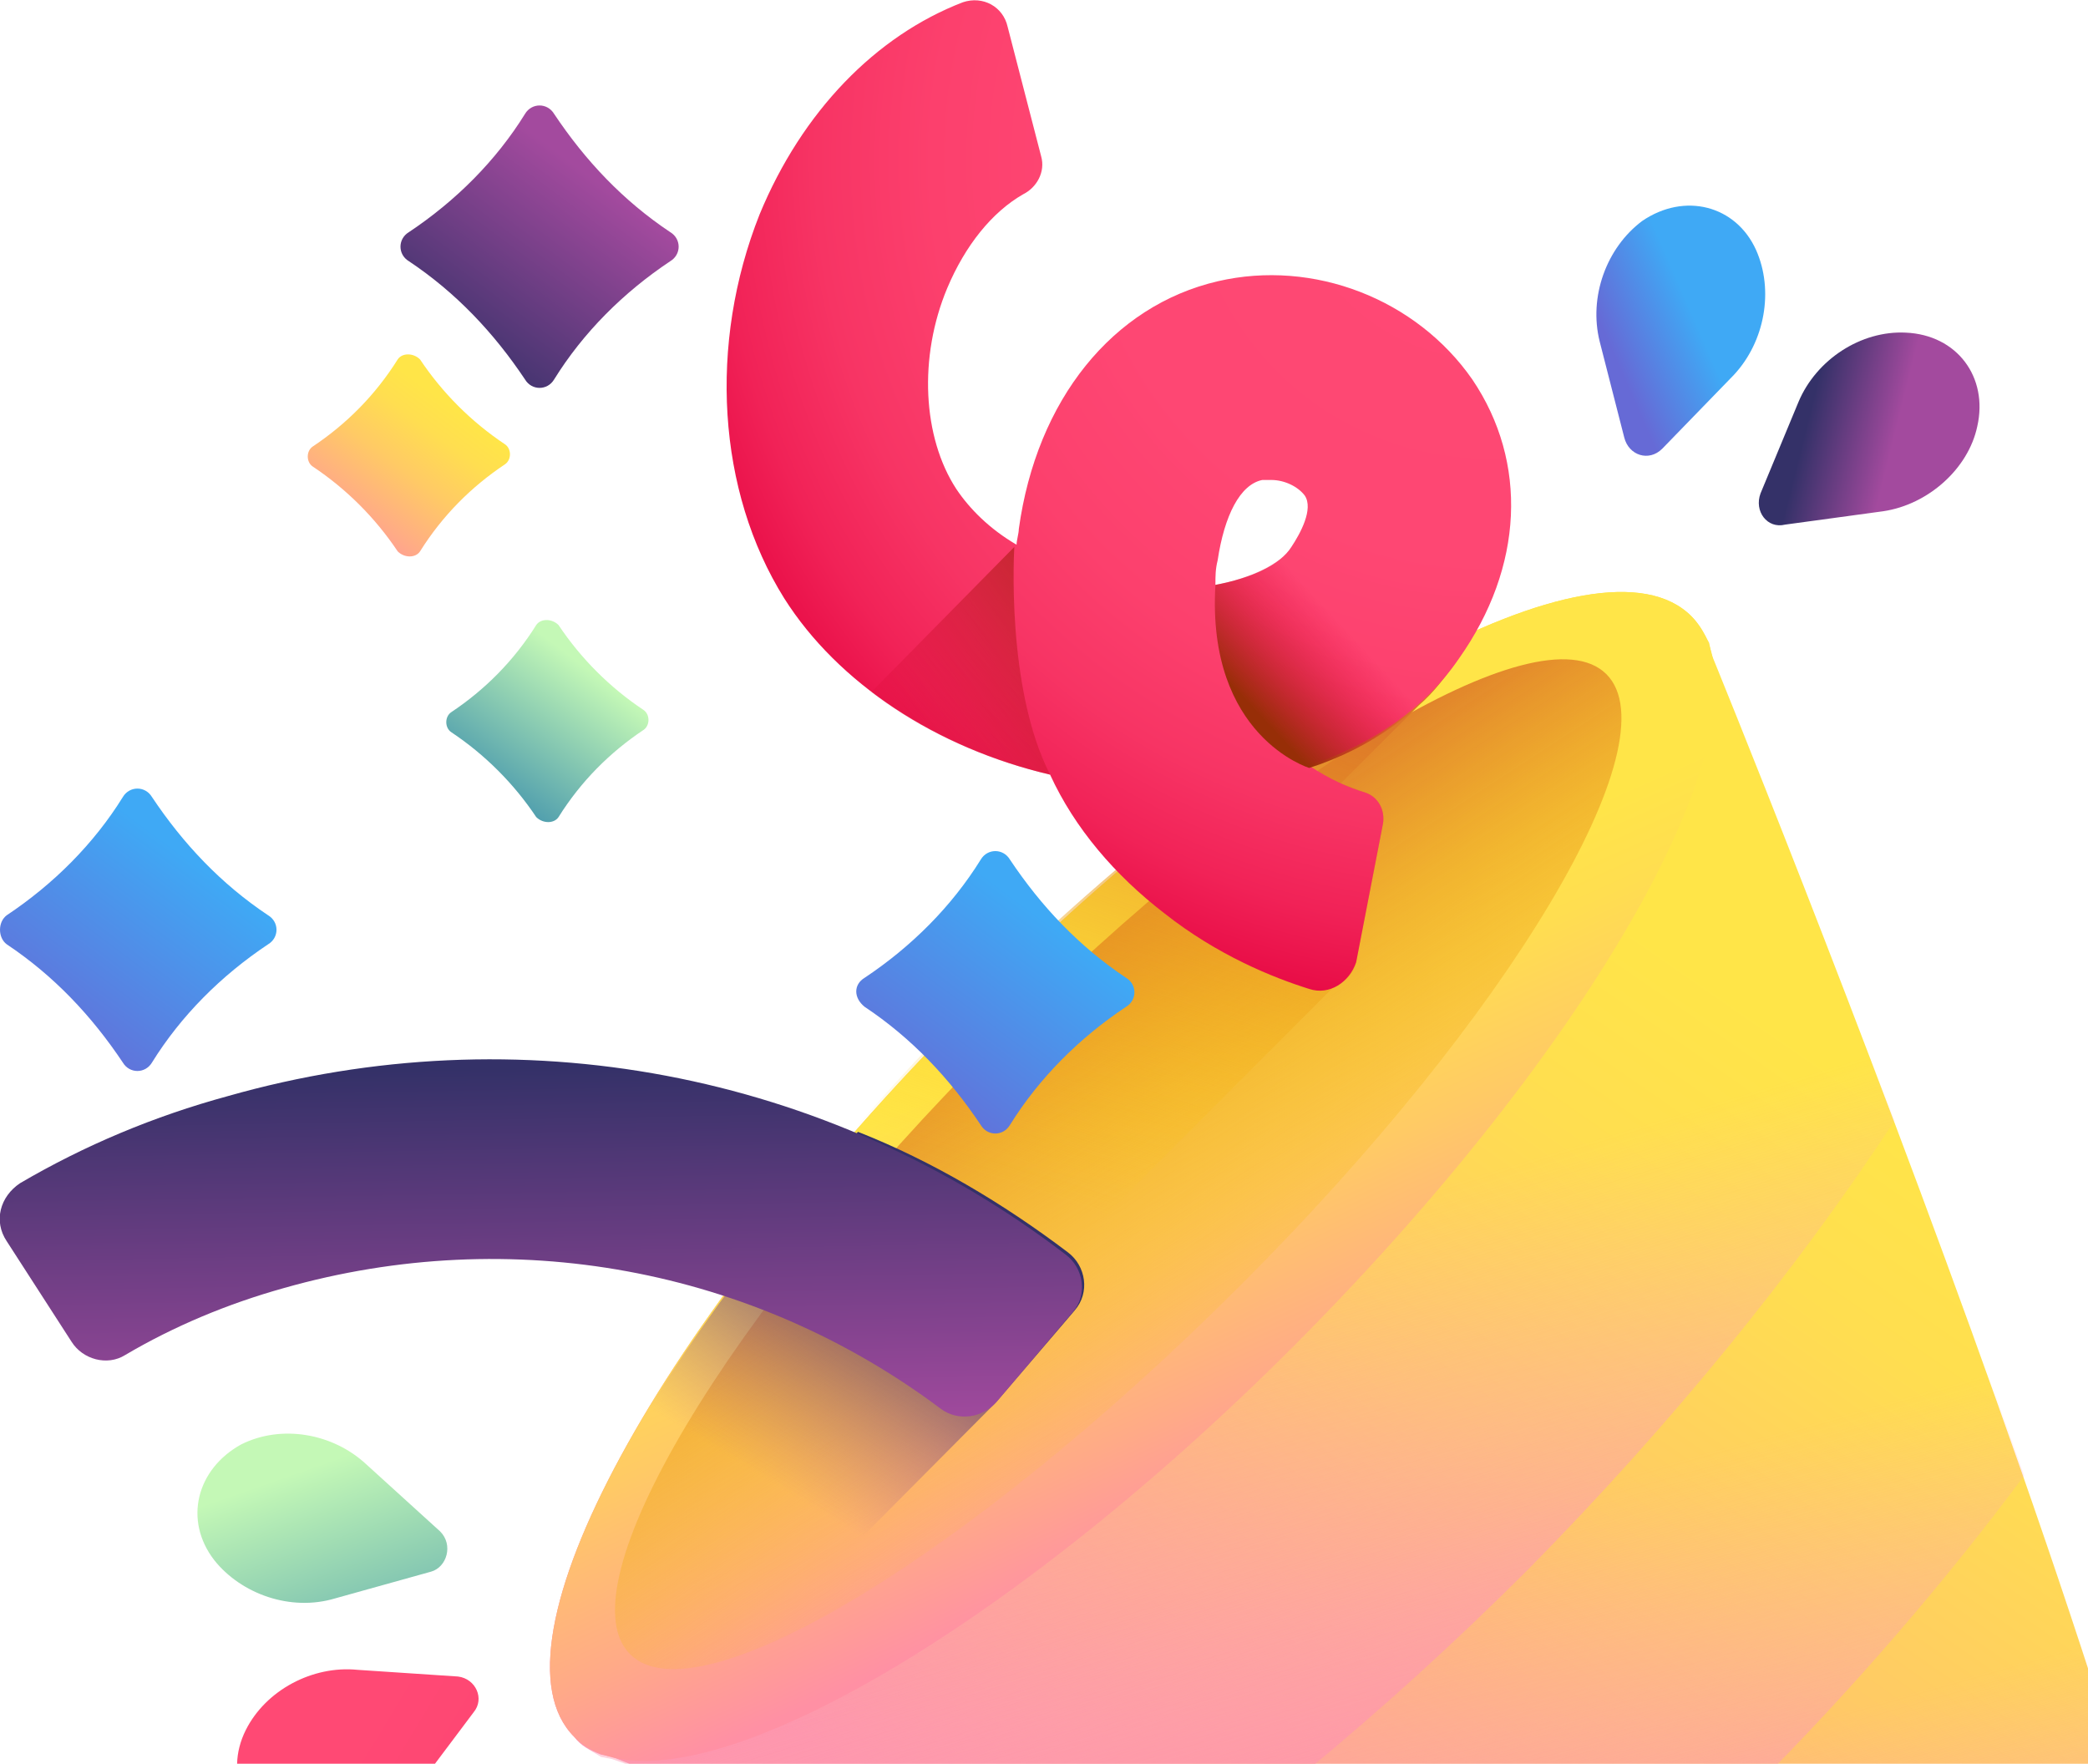 <svg width="103" height="87" viewBox="0 0 103 87" fill="none" xmlns="http://www.w3.org/2000/svg">
<g clip-path="url(#clip0_37_148)">
<path d="M28.325 85.673C23.806 81.158 32.513 65.191 47.722 49.884C62.931 34.577 78.912 25.878 83.431 30.393C83.761 30.723 84.092 31.274 84.312 31.714L84.423 32.265C84.423 32.265 113.96 104.503 108.339 110.229C102.718 115.845 30.198 86.664 30.198 86.664L29.647 86.554C29.096 86.333 28.655 86.113 28.325 85.673Z" fill="url(#paint0_linear_37_148)"/>
<path d="M32.843 87.765C38.133 78.074 45.848 67.613 55.657 57.812C65.466 48.012 75.826 40.193 85.525 34.908C87.068 38.762 90.043 46.36 93.46 55.28C95.554 60.786 97.758 66.842 99.852 72.789C101.616 77.964 103.379 83.25 104.812 87.985C102.057 91.289 99.081 94.592 95.885 97.786C92.578 101.089 89.272 104.062 86.076 106.815C81.337 105.384 76.046 103.622 70.867 101.86C64.915 99.768 58.853 97.676 53.343 95.583C44.305 92.28 36.59 89.196 32.843 87.765Z" fill="url(#paint1_linear_37_148)"/>
<path d="M28.325 85.673C23.806 81.158 32.513 65.191 47.722 49.884C62.931 34.577 78.912 25.878 83.431 30.393C83.761 30.723 84.092 31.274 84.312 31.714L84.423 32.265C84.423 32.265 84.753 33.146 85.525 34.908C87.068 38.762 90.043 46.36 93.46 55.28C95.554 60.786 97.758 66.842 99.852 72.789C95.995 77.964 91.476 83.25 86.406 88.316C81.337 93.381 76.157 97.896 70.977 101.86C65.025 99.768 58.964 97.676 53.453 95.583C44.416 92.28 36.811 89.196 32.953 87.765C31.3 87.104 30.308 86.774 30.308 86.774L29.757 86.664C29.096 86.333 28.655 86.113 28.325 85.673Z" fill="url(#paint2_linear_37_148)"/>
<path d="M28.325 85.673C23.806 81.158 32.513 65.191 47.722 49.884C62.931 34.577 78.912 25.878 83.431 30.393C83.761 30.723 84.092 31.274 84.312 31.714L84.423 32.265C84.423 32.265 84.753 33.146 85.525 34.908C87.068 38.762 90.043 46.36 93.46 55.28C88.611 62.658 82.549 70.146 75.385 77.414C68.221 84.571 60.727 90.738 53.343 95.583C44.305 92.28 36.701 89.196 32.843 87.765C31.19 87.104 30.198 86.774 30.198 86.774L29.647 86.664C29.096 86.333 28.655 86.113 28.325 85.673Z" fill="url(#paint3_linear_37_148)"/>
<path d="M28.325 85.673C23.806 81.158 32.513 65.191 47.722 49.884C62.931 34.577 78.912 25.878 83.431 30.393C87.949 34.908 79.243 50.875 64.033 66.182C48.824 81.488 32.843 90.188 28.325 85.673Z" fill="url(#paint4_linear_37_148)"/>
<path d="M31.08 81.598C27.773 78.295 35.819 64.75 49.155 51.425C62.49 38.101 75.936 29.952 79.243 33.256C82.549 36.559 74.504 50.104 61.168 63.428C47.832 76.753 34.386 84.902 31.08 81.598Z" fill="url(#paint5_linear_37_148)"/>
<path d="M28.325 85.673C28.435 85.783 28.545 85.893 28.655 85.893L65.797 48.673C66.348 48.452 66.789 48.012 66.899 47.461L68.221 40.634C68.332 39.973 68.001 39.312 67.34 39.092C67.009 38.982 66.568 38.762 66.127 38.652L69.985 34.798C70.756 34.137 71.307 33.366 71.858 32.595C72.189 32.155 72.52 31.604 72.74 31.054C65.797 34.137 56.539 40.854 47.612 49.774C32.513 65.191 23.806 81.158 28.325 85.673Z" fill="url(#paint6_linear_37_148)"/>
<path d="M53.012 64.64C53.784 63.759 53.563 62.438 52.681 61.777C49.485 59.354 45.959 57.262 42.322 55.83C30.529 69.045 24.357 81.818 28.325 85.673C29.096 86.443 30.198 86.774 31.521 86.884L49.155 69.155L53.012 64.64Z" fill="url(#paint7_linear_37_148)"/>
<path d="M49.155 69.155C48.493 69.925 47.281 70.146 46.399 69.485C37.142 62.547 25.239 60.345 13.997 63.539C11.242 64.309 8.597 65.411 6.172 66.842C5.29 67.393 4.078 67.062 3.527 66.181L0.331 61.226C-0.331 60.235 -3.21306e-07 59.024 0.992 58.363C4.188 56.491 7.605 55.059 11.242 54.068C25.569 49.994 40.779 52.857 52.571 61.887C53.453 62.547 53.673 63.869 52.902 64.75L49.155 69.155Z" fill="url(#paint8_linear_37_148)"/>
<path d="M81.998 22.134C81.337 22.795 80.345 22.464 80.124 21.583L78.912 16.848C78.361 14.646 79.243 12.223 81.006 10.902C83.1 9.47 85.635 10.131 86.627 12.333C87.509 14.315 87.068 16.848 85.525 18.5L81.998 22.134Z" fill="url(#paint9_linear_37_148)"/>
<path d="M86.847 24.336L88.721 19.821C89.603 17.729 91.807 16.298 94.011 16.408C96.546 16.518 98.089 18.61 97.538 21.033C97.097 23.125 95.113 24.887 92.909 25.217L88.06 25.878C87.178 26.098 86.517 25.217 86.847 24.336Z" fill="url(#paint10_linear_37_148)"/>
<path d="M22.593 82.699C23.475 82.809 23.916 83.8 23.365 84.461L20.389 88.425C19.067 90.187 16.642 91.068 14.548 90.518C12.123 89.967 11.021 87.545 12.123 85.342C13.115 83.36 15.43 82.149 17.634 82.369L22.593 82.699Z" fill="url(#paint11_linear_37_148)"/>
<path d="M21.271 77.524L16.532 78.845C14.328 79.506 11.903 78.625 10.58 76.973C9.037 74.991 9.699 72.458 11.903 71.247C13.887 70.256 16.422 70.696 18.075 72.238L21.712 75.542C22.373 76.202 22.043 77.303 21.271 77.524Z" fill="url(#paint12_linear_37_148)"/>
<path d="M64.584 48.783C62.821 48.232 60.066 47.131 57.421 45.039C54.996 43.167 53.012 40.854 51.8 38.211C46.179 36.89 41.33 33.696 38.684 29.512C35.378 24.226 34.937 16.958 37.472 10.571C39.566 5.506 43.203 1.762 47.502 0.11C48.493 -0.22 49.485 0.33 49.706 1.321L51.359 7.708C51.579 8.479 51.139 9.25 50.477 9.58C48.934 10.461 47.612 12.113 46.73 14.205C45.297 17.619 45.518 21.583 47.171 24.116C47.832 25.107 48.824 26.098 50.147 26.869C50.147 26.649 50.257 26.318 50.257 26.098C51.139 19.711 54.886 15.086 60.066 13.875C64.805 12.774 69.875 14.756 72.63 18.72C75.385 22.795 75.165 27.97 71.969 32.485C70.316 34.908 67.781 36.67 64.584 37.771C65.576 38.431 66.568 38.872 67.34 39.092C68.001 39.312 68.332 39.973 68.221 40.634L66.899 47.461C66.568 48.452 65.576 49.113 64.584 48.783ZM62.27 23.676C61.168 23.896 60.396 25.438 60.066 27.64C59.956 28.08 59.956 28.411 59.956 28.851C61.719 28.521 63.152 27.86 63.703 26.979C64.144 26.318 64.805 25.107 64.364 24.446C64.033 24.006 63.372 23.676 62.711 23.676C62.49 23.676 62.38 23.676 62.27 23.676Z" fill="url(#paint13_radial_37_148)"/>
<path d="M51.8 38.211C49.596 33.917 50.036 26.979 50.036 26.979L42.983 34.137C45.407 36.009 48.493 37.44 51.8 38.211Z" fill="url(#paint14_linear_37_148)"/>
<path d="M63.703 26.979C63.041 27.86 61.719 28.521 59.956 28.851C59.515 36.339 64.584 37.881 64.584 37.881C67.67 36.89 70.205 35.018 71.969 32.595C73.622 30.172 74.504 27.53 74.504 24.997H64.584C64.474 25.768 64.033 26.539 63.703 26.979Z" fill="url(#paint15_linear_37_148)"/>
<path d="M42.652 48.232C44.967 46.691 46.95 44.708 48.383 42.396C48.714 41.845 49.485 41.845 49.816 42.396C51.359 44.708 53.233 46.691 55.547 48.232C56.098 48.562 56.098 49.333 55.547 49.664C53.233 51.205 51.249 53.188 49.816 55.5C49.485 56.051 48.714 56.051 48.383 55.5C46.84 53.188 44.967 51.205 42.652 49.664C42.101 49.223 42.101 48.562 42.652 48.232Z" fill="url(#paint16_linear_37_148)"/>
<path d="M0.331 45.149C2.645 43.607 4.629 41.625 6.062 39.312C6.392 38.762 7.164 38.762 7.494 39.312C9.037 41.625 10.911 43.607 13.226 45.149C13.777 45.479 13.777 46.25 13.226 46.58C10.911 48.122 8.927 50.104 7.494 52.417C7.164 52.967 6.392 52.967 6.062 52.417C4.519 50.104 2.645 48.122 0.331 46.58C-0.11 46.25 -0.11 45.479 0.331 45.149Z" fill="url(#paint17_linear_37_148)"/>
<path d="M20.169 11.452C22.483 9.911 24.467 7.929 25.9 5.616C26.23 5.065 27.002 5.065 27.333 5.616C28.876 7.929 30.749 9.911 33.064 11.452C33.615 11.783 33.615 12.554 33.064 12.884C30.749 14.426 28.765 16.408 27.333 18.72C27.002 19.271 26.23 19.271 25.9 18.72C24.357 16.408 22.483 14.426 20.169 12.884C19.618 12.554 19.618 11.783 20.169 11.452Z" fill="url(#paint18_linear_37_148)"/>
<path d="M22.263 35.128C23.916 34.027 25.349 32.595 26.451 30.833C26.671 30.503 27.223 30.503 27.553 30.833C28.655 32.485 30.088 33.917 31.741 35.018C32.072 35.238 32.072 35.789 31.741 36.009C30.088 37.11 28.655 38.542 27.553 40.304C27.333 40.634 26.782 40.634 26.451 40.304C25.349 38.652 23.916 37.22 22.263 36.119C21.932 35.899 21.932 35.348 22.263 35.128Z" fill="url(#paint19_linear_37_148)"/>
<path d="M15.43 22.024C17.083 20.922 18.516 19.491 19.618 17.729C19.838 17.399 20.389 17.399 20.72 17.729C21.822 19.381 23.255 20.812 24.908 21.914C25.239 22.134 25.239 22.684 24.908 22.905C23.255 24.006 21.822 25.437 20.72 27.199C20.5 27.53 19.948 27.53 19.618 27.199C18.516 25.547 17.083 24.116 15.43 23.015C15.099 22.795 15.099 22.244 15.43 22.024Z" fill="url(#paint20_linear_37_148)"/>
</g>
<defs>
<linearGradient id="paint0_linear_37_148" x1="93.923" y1="54.785" x2="61.718" y2="101.17" gradientUnits="userSpaceOnUse">
<stop stop-color="#FFE548"/>
<stop offset="0.176" stop-color="#FFDE50"/>
<stop offset="0.445" stop-color="#FFCA65"/>
<stop offset="0.771" stop-color="#FFAA87"/>
<stop offset="1" stop-color="#FF90A4"/>
</linearGradient>
<linearGradient id="paint1_linear_37_148" x1="70.077" y1="90.353" x2="76.291" y2="112.253" gradientUnits="userSpaceOnUse">
<stop stop-color="#FBA5C2" stop-opacity="0"/>
<stop offset="0.386" stop-color="#FCA0BA" stop-opacity="0.386"/>
<stop offset="0.974" stop-color="#FF91A5" stop-opacity="0.974"/>
<stop offset="1" stop-color="#FF90A4"/>
</linearGradient>
<linearGradient id="paint2_linear_37_148" x1="63.825" y1="77.292" x2="71.522" y2="104.924" gradientUnits="userSpaceOnUse">
<stop stop-color="#FBA5C2" stop-opacity="0"/>
<stop offset="0.386" stop-color="#FCA0BA" stop-opacity="0.386"/>
<stop offset="0.974" stop-color="#FF91A5" stop-opacity="0.974"/>
<stop offset="1" stop-color="#FF90A4"/>
</linearGradient>
<linearGradient id="paint3_linear_37_148" x1="58.708" y1="62.287" x2="68.323" y2="93.739" gradientUnits="userSpaceOnUse">
<stop stop-color="#FBA5C2" stop-opacity="0"/>
<stop offset="0.386" stop-color="#FCA0BA" stop-opacity="0.386"/>
<stop offset="0.974" stop-color="#FF91A5" stop-opacity="0.974"/>
<stop offset="1" stop-color="#FF90A4"/>
</linearGradient>
<linearGradient id="paint4_linear_37_148" x1="53.235" y1="50.737" x2="63.421" y2="73.662" gradientUnits="userSpaceOnUse">
<stop stop-color="#FFE548"/>
<stop offset="0.176" stop-color="#FFDE50"/>
<stop offset="0.445" stop-color="#FFCA65"/>
<stop offset="0.771" stop-color="#FFAA87"/>
<stop offset="1" stop-color="#FF90A4"/>
</linearGradient>
<linearGradient id="paint5_linear_37_148" x1="62.858" y1="68.055" x2="48.482" y2="46.017" gradientUnits="userSpaceOnUse">
<stop stop-color="#FFD00D" stop-opacity="0"/>
<stop offset="1" stop-color="#DB722B"/>
</linearGradient>
<linearGradient id="paint6_linear_37_148" x1="49.514" y1="58.391" x2="58.497" y2="30.798" gradientUnits="userSpaceOnUse">
<stop stop-color="#FFD00D" stop-opacity="0"/>
<stop offset="1" stop-color="#DB722B"/>
</linearGradient>
<linearGradient id="paint7_linear_37_148" x1="38.821" y1="73.604" x2="46.073" y2="61.674" gradientUnits="userSpaceOnUse">
<stop stop-color="#A34A9E" stop-opacity="0"/>
<stop offset="1" stop-color="#343168"/>
</linearGradient>
<linearGradient id="paint8_linear_37_148" x1="26.217" y1="70.844" x2="25.888" y2="52.668" gradientUnits="userSpaceOnUse">
<stop stop-color="#A34A9E"/>
<stop offset="1" stop-color="#343168"/>
</linearGradient>
<linearGradient id="paint9_linear_37_148" x1="83.55" y1="15.626" x2="79.552" y2="17.368" gradientUnits="userSpaceOnUse">
<stop stop-color="#3FA9F5"/>
<stop offset="1" stop-color="#666AD6"/>
</linearGradient>
<linearGradient id="paint10_linear_37_148" x1="93.384" y1="21.86" x2="89.154" y2="20.802" gradientUnits="userSpaceOnUse">
<stop stop-color="#A34A9E"/>
<stop offset="1" stop-color="#343168"/>
</linearGradient>
<linearGradient id="paint11_linear_37_148" x1="17.237" y1="85.334" x2="27.693" y2="91.644" gradientUnits="userSpaceOnUse">
<stop stop-color="#FF4974"/>
<stop offset="0.45" stop-color="#FE4773"/>
<stop offset="0.629" stop-color="#FC406D"/>
<stop offset="0.76" stop-color="#F73464"/>
<stop offset="0.868" stop-color="#F12257"/>
<stop offset="0.961" stop-color="#E80C46"/>
<stop offset="1" stop-color="#E4003D"/>
</linearGradient>
<linearGradient id="paint12_linear_37_148" x1="15.342" y1="72.391" x2="20.218" y2="86.352" gradientUnits="userSpaceOnUse">
<stop stop-color="#C4F8B6"/>
<stop offset="1" stop-color="#3B8EAC"/>
</linearGradient>
<radialGradient id="paint13_radial_37_148" cx="0" cy="0" r="1" gradientUnits="userSpaceOnUse" gradientTransform="translate(73.427 7.836) rotate(179.886) scale(43.724 43.687)">
<stop stop-color="#FF4974"/>
<stop offset="0.45" stop-color="#FE4773"/>
<stop offset="0.629" stop-color="#FC406D"/>
<stop offset="0.76" stop-color="#F73464"/>
<stop offset="0.868" stop-color="#F12257"/>
<stop offset="0.961" stop-color="#E80C46"/>
<stop offset="1" stop-color="#E4003D"/>
</radialGradient>
<linearGradient id="paint14_linear_37_148" x1="42.283" y1="38.972" x2="58.035" y2="27.57" gradientUnits="userSpaceOnUse">
<stop stop-color="#E4003D" stop-opacity="0"/>
<stop offset="0.343" stop-color="#CD0E2D" stop-opacity="0.343"/>
<stop offset="1" stop-color="#972E07"/>
</linearGradient>
<linearGradient id="paint15_linear_37_148" x1="66.204" y1="30.842" x2="61.799" y2="34.934" gradientUnits="userSpaceOnUse">
<stop stop-color="#E4003D" stop-opacity="0"/>
<stop offset="0.343" stop-color="#CD0E2D" stop-opacity="0.343"/>
<stop offset="1" stop-color="#972E07"/>
</linearGradient>
<linearGradient id="paint16_linear_37_148" x1="51.842" y1="45.61" x2="44.584" y2="55.335" gradientUnits="userSpaceOnUse">
<stop stop-color="#3FA9F5"/>
<stop offset="1" stop-color="#666AD6"/>
</linearGradient>
<linearGradient id="paint17_linear_37_148" x1="9.616" y1="42.581" x2="2.359" y2="52.307" gradientUnits="userSpaceOnUse">
<stop stop-color="#3FA9F5"/>
<stop offset="1" stop-color="#666AD6"/>
</linearGradient>
<linearGradient id="paint18_linear_37_148" x1="29.389" y1="8.888" x2="22.131" y2="18.614" gradientUnits="userSpaceOnUse">
<stop stop-color="#A34A9E"/>
<stop offset="1" stop-color="#343168"/>
</linearGradient>
<linearGradient id="paint19_linear_37_148" x1="29.165" y1="33.129" x2="23.875" y2="40.218" gradientUnits="userSpaceOnUse">
<stop stop-color="#C4F8B6"/>
<stop offset="1" stop-color="#3B8EAC"/>
</linearGradient>
<linearGradient id="paint20_linear_37_148" x1="22.308" y1="20.076" x2="17.018" y2="27.166" gradientUnits="userSpaceOnUse">
<stop stop-color="#FFE548"/>
<stop offset="0.176" stop-color="#FFDE50"/>
<stop offset="0.445" stop-color="#FFCA65"/>
<stop offset="0.771" stop-color="#FFAA87"/>
<stop offset="1" stop-color="#FF90A4"/>
</linearGradient>
<clipPath id="clip0_37_148">
<rect width="109" height="111" fill="white"/>
</clipPath>
</defs>
</svg>
